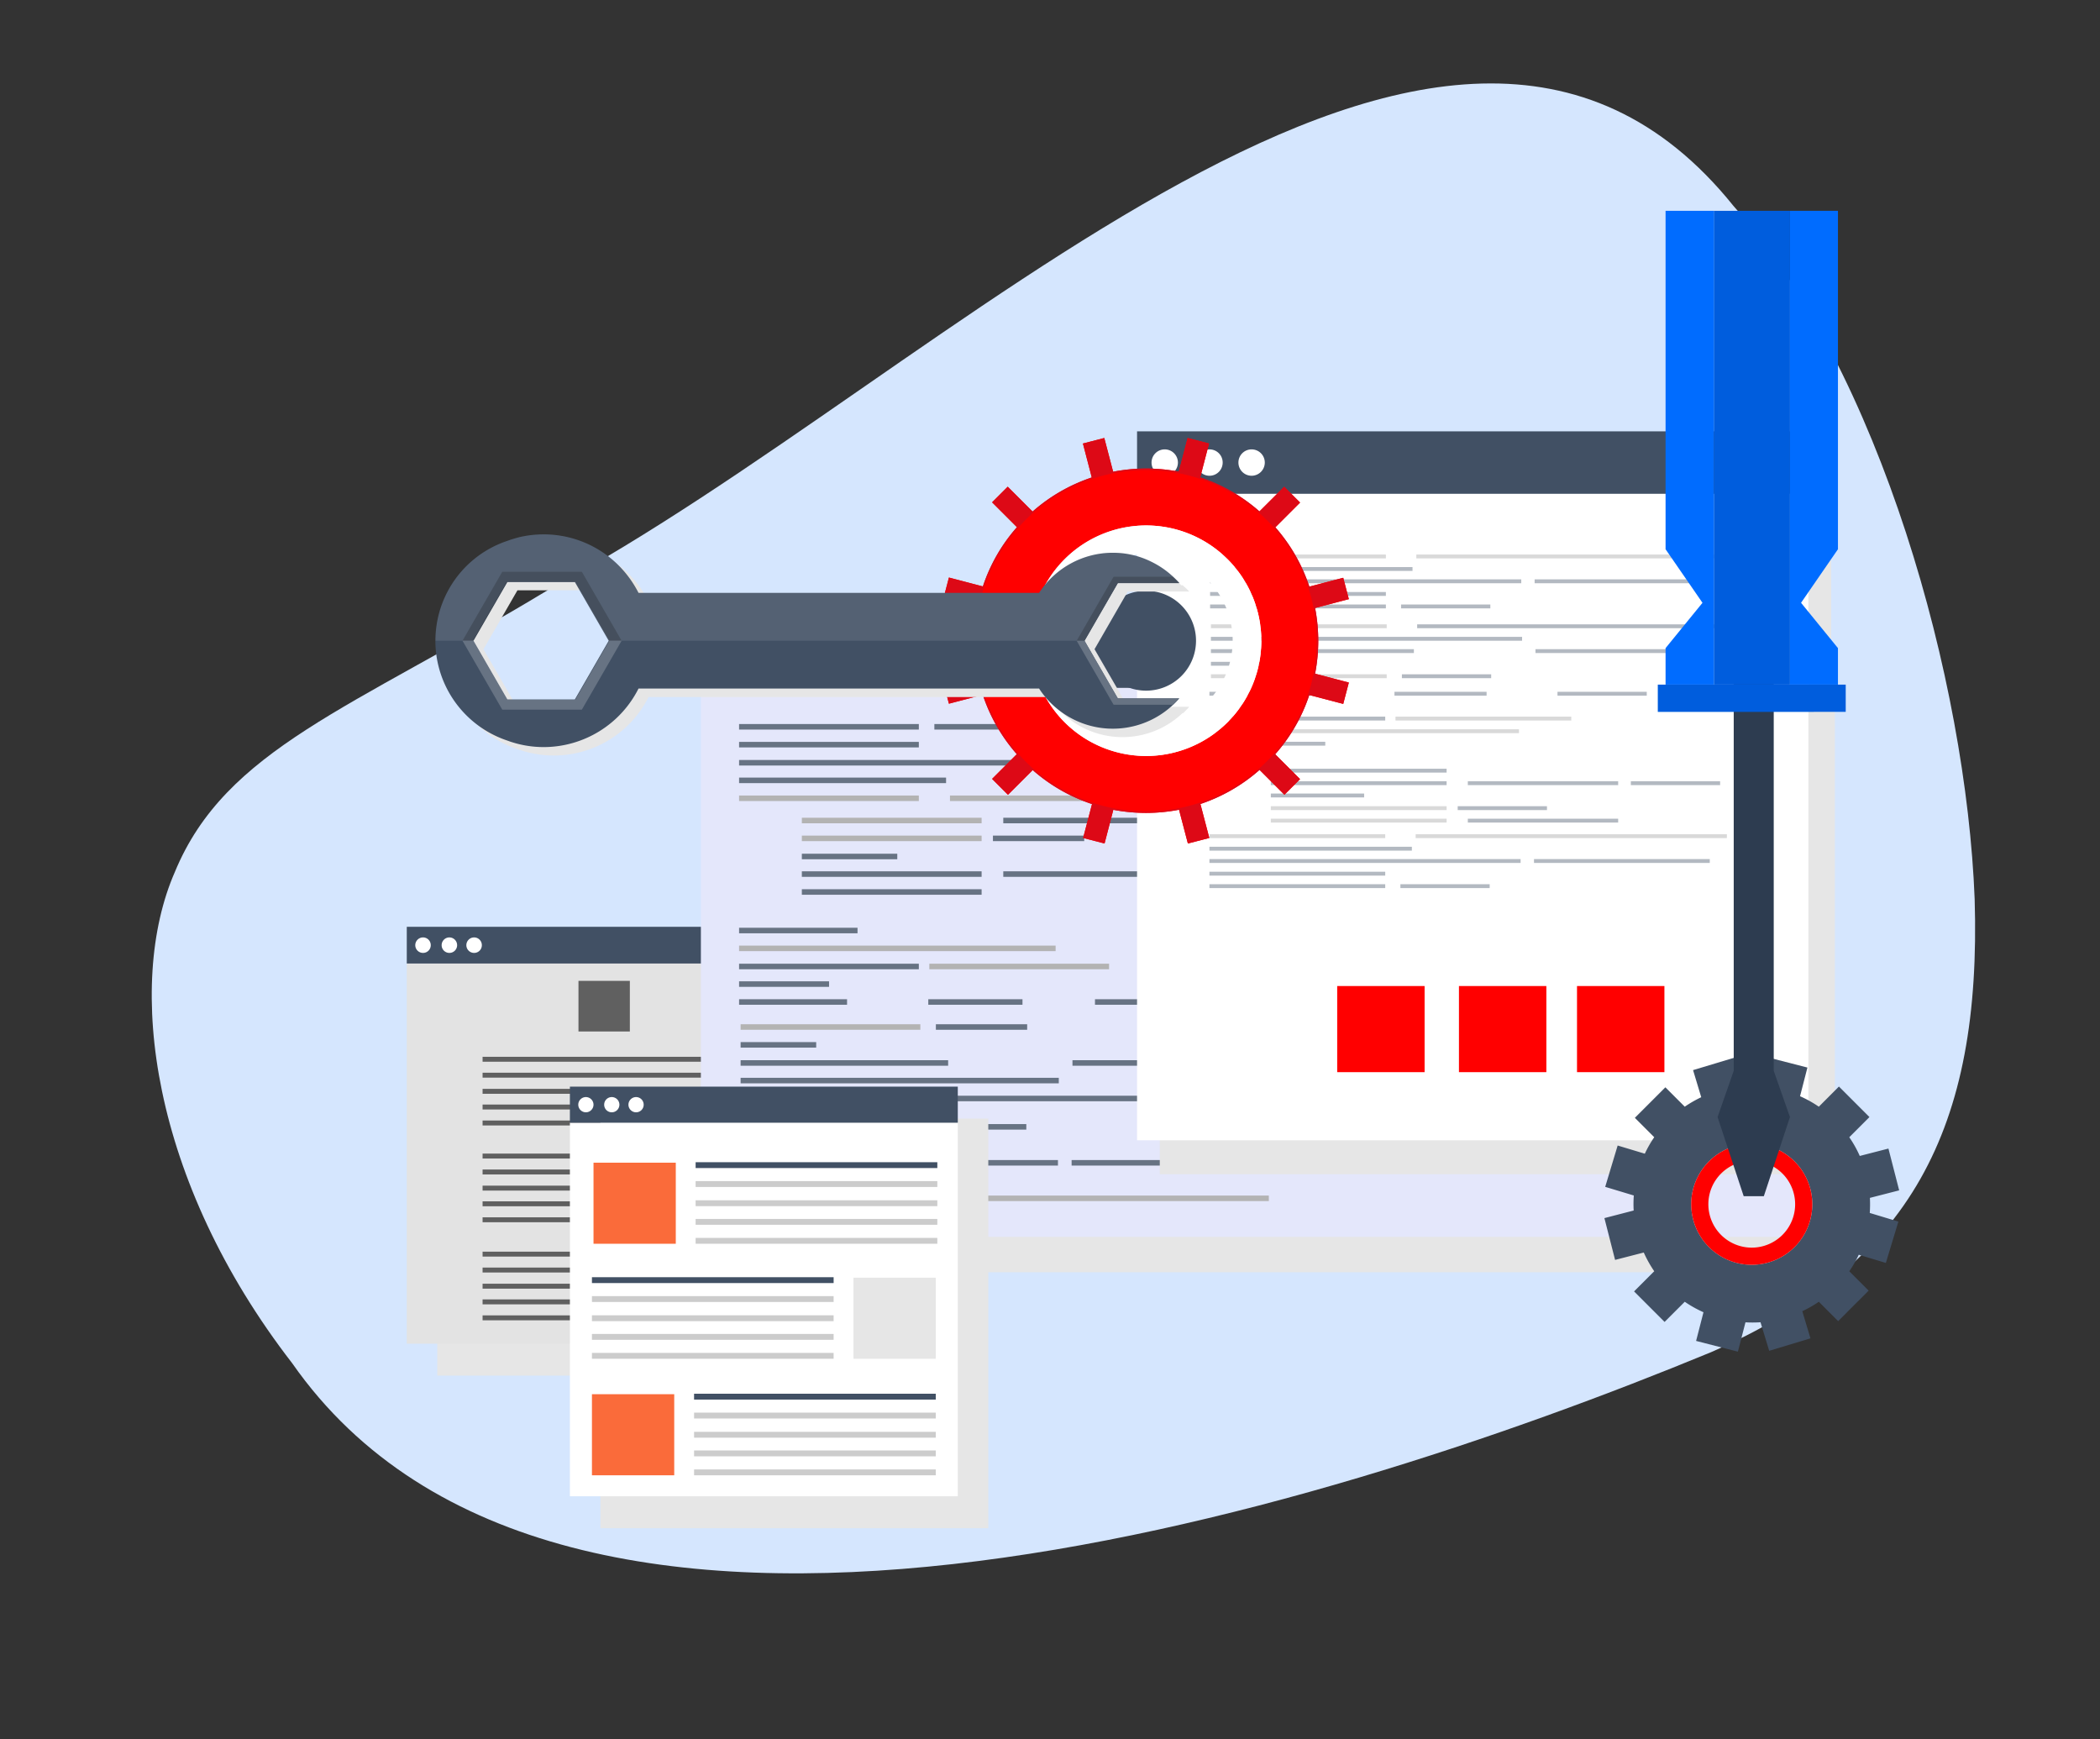<svg xmlns="http://www.w3.org/2000/svg" width="664.636" height="550.329" viewBox="0 0 664.636 550.329">
  <rect x="0" y="0" width="664.636" height="550.329" fill="#333333" stroke="none"/>
  <g id="Group_96979" data-name="Group 96979" transform="translate(-1056.924 -2317.836)">
    <path id="Path_454065" data-name="Path 454065" d="M2198.371,186.519c138.926-35.033,331.916-160.269,393.424-27.16,32.473,61.88,35.082,163.834,21.005,231.287-15.415,70.953-47.533,107.39-115.659,118.965-135.313,20.045-383.281,33.732-436.546-105.235-29.427-66.961-22.176-129.072,1.571-159.838C2087.238,210.584,2128.816,207.994,2198.371,186.519Z" transform="translate(-947.805 2855.39) rotate(-14)" fill="#d5e6fe"/>
    <g id="Group_96318" data-name="Group 96318" transform="translate(1028.898 2227.737)">
      <path id="Path_453169" data-name="Path 453169" d="M157.232,168.163V300.077H282.168V168.163Z" transform="translate(9.19 225.34)" fill="#e6e6e6" style="mix-blend-mode: multiply;isolation: isolate"/>
      <g id="Group_96301" data-name="Group 96301" transform="translate(156.769 383.393)">
        <rect id="Rectangle_75763" data-name="Rectangle 75763" width="124.936" height="120.326" transform="translate(0 11.595)" fill="#e3e3e3"/>
        <g id="Group_96300" data-name="Group 96300">
          <path id="Path_453170" data-name="Path 453170" d="M281.705,167.678H156.769v11.614H281.705Z" transform="translate(-156.769 -167.678)" fill="#415064"/>
          <path id="Path_453171" data-name="Path 453171" d="M160.135,172.742h0a2.448,2.448,0,0,1-2.462-2.441h0a2.466,2.466,0,0,1,2.462-2.462h0a2.448,2.448,0,0,1,2.441,2.462h0A2.431,2.431,0,0,1,160.135,172.742Z" transform="translate(-138.818 -164.482)" fill="#fff"/>
          <path id="Path_453172" data-name="Path 453172" d="M159.739,172.742h0A2.444,2.444,0,0,1,157.3,170.3h0a2.462,2.462,0,0,1,2.441-2.462h0A2.466,2.466,0,0,1,162.2,170.3h0A2.449,2.449,0,0,1,159.739,172.742Z" transform="translate(-146.266 -164.482)" fill="#fff"/>
          <path id="Path_453173" data-name="Path 453173" d="M159.36,172.742h0A2.449,2.449,0,0,1,156.9,170.3h0a2.466,2.466,0,0,1,2.462-2.462h0A2.448,2.448,0,0,1,161.8,170.3h0A2.431,2.431,0,0,1,159.36,172.742Z" transform="translate(-154.211 -164.482)" fill="#fff"/>
        </g>
        <rect id="Rectangle_75764" data-name="Rectangle 75764" width="76.956" height="1.559" transform="translate(23.989 41.138)" fill="#606060"/>
        <rect id="Rectangle_75765" data-name="Rectangle 75765" width="76.956" height="1.558" transform="translate(23.989 46.174)" fill="#606060"/>
        <rect id="Rectangle_75766" data-name="Rectangle 75766" width="76.956" height="1.563" transform="translate(23.989 51.281)" fill="#606060"/>
        <rect id="Rectangle_75767" data-name="Rectangle 75767" width="76.956" height="1.56" transform="translate(23.989 56.246)" fill="#606060"/>
        <rect id="Rectangle_75768" data-name="Rectangle 75768" width="76.956" height="1.565" transform="translate(23.989 61.299)" fill="#606060"/>
        <rect id="Rectangle_75769" data-name="Rectangle 75769" width="16.262" height="16.024" transform="translate(54.339 17.103)" fill="#606060"/>
        <rect id="Rectangle_75770" data-name="Rectangle 75770" width="76.956" height="1.56" transform="translate(23.989 102.802)" fill="#606060"/>
        <rect id="Rectangle_75771" data-name="Rectangle 75771" width="76.956" height="1.562" transform="translate(23.989 107.836)" fill="#606060"/>
        <rect id="Rectangle_75772" data-name="Rectangle 75772" width="76.956" height="1.56" transform="translate(23.989 112.949)" fill="#606060"/>
        <rect id="Rectangle_75773" data-name="Rectangle 75773" width="76.956" height="1.563" transform="translate(23.989 117.91)" fill="#606060"/>
        <rect id="Rectangle_75774" data-name="Rectangle 75774" width="76.956" height="1.56" transform="translate(23.989 122.965)" fill="#606060"/>
        <rect id="Rectangle_75775" data-name="Rectangle 75775" width="76.956" height="1.56" transform="translate(100.945 73.328) rotate(180)" fill="#606060"/>
        <rect id="Rectangle_75776" data-name="Rectangle 75776" width="76.956" height="1.56" transform="translate(100.945 78.364) rotate(180)" fill="#606060"/>
        <rect id="Rectangle_75777" data-name="Rectangle 75777" width="76.956" height="1.563" transform="translate(100.945 83.475) rotate(180)" fill="#606060"/>
        <rect id="Rectangle_75778" data-name="Rectangle 75778" width="76.956" height="1.558" transform="translate(100.945 88.436) rotate(180)" fill="#606060"/>
        <rect id="Rectangle_75779" data-name="Rectangle 75779" width="76.956" height="1.56" transform="translate(100.945 93.493) rotate(180)" fill="#606060"/>
      </g>
      <path id="Path_453174" data-name="Path 453174" d="M161.7,163.786V354.294H510.883V163.786Z" transform="translate(97.866 138.416)" fill="#e6e6e6" style="mix-blend-mode: multiply;isolation: isolate"/>
      <g id="Group_96305" data-name="Group 96305" transform="translate(249.851 291.004)">
        <rect id="Rectangle_75780" data-name="Rectangle 75780" width="349.18" height="173.764" transform="translate(0 16.744)" fill="#e4e7fb"/>
        <path id="Path_453175" data-name="Path 453175" d="M510.411,163.25H161.231v16.773h349.18Z" transform="translate(-161.231 -163.25)" fill="#415064"/>
        <path id="Path_453176" data-name="Path 453176" d="M166.083,170.554h0a3.539,3.539,0,0,1-3.547-3.526h0a3.544,3.544,0,0,1,3.547-3.546h0a3.539,3.539,0,0,1,3.526,3.546h0A3.535,3.535,0,0,1,166.083,170.554Z" transform="translate(-135.291 -158.632)" fill="#fff"/>
        <path id="Path_453177" data-name="Path 453177" d="M165.541,170.554h0a3.553,3.553,0,0,1-3.546-3.526h0a3.557,3.557,0,0,1,3.546-3.546h0a3.544,3.544,0,0,1,3.547,3.546h0A3.539,3.539,0,0,1,165.541,170.554Z" transform="translate(-146.076 -158.632)" fill="#fff"/>
        <path id="Path_453178" data-name="Path 453178" d="M164.944,170.554h0a3.535,3.535,0,0,1-3.526-3.526h0a3.539,3.539,0,0,1,3.526-3.546h0a3.544,3.544,0,0,1,3.547,3.546h0A3.539,3.539,0,0,1,164.944,170.554Z" transform="translate(-157.517 -158.632)" fill="#fff"/>
        <rect id="Rectangle_75781" data-name="Rectangle 75781" width="23.486" height="23.144" transform="translate(188.586 28.03)" fill="#415064"/>
        <rect id="Rectangle_75782" data-name="Rectangle 75782" width="23.486" height="23.144" transform="translate(221.31 28.03)" fill="#ccc"/>
        <rect id="Rectangle_75783" data-name="Rectangle 75783" width="23.484" height="23.144" transform="translate(253.039 28.03)" fill="#ccc"/>
        <rect id="Rectangle_75784" data-name="Rectangle 75784" width="23.491" height="23.144" transform="translate(285.757 28.03)" fill="#ccc"/>
        <rect id="Rectangle_75785" data-name="Rectangle 75785" width="23.484" height="23.144" transform="translate(316.85 28.03)" fill="#ccc"/>
        <g id="Group_96304" data-name="Group 96304" transform="translate(12.089 28.22)" style="mix-blend-mode: multiply;isolation: isolate">
          <g id="Group_96302" data-name="Group 96302">
            <rect id="Rectangle_75786" data-name="Rectangle 75786" width="56.889" height="1.754" fill="#677383"/>
            <rect id="Rectangle_75787" data-name="Rectangle 75787" width="28.89" height="1.754" transform="translate(61.806)" fill="#677383"/>
            <rect id="Rectangle_75788" data-name="Rectangle 75788" width="28.894" height="1.748" transform="translate(80.344 35.309)" fill="#677383"/>
            <rect id="Rectangle_75789" data-name="Rectangle 75789" width="28.888" height="1.75" transform="translate(136.381 46.608)" fill="#677383"/>
            <rect id="Rectangle_75790" data-name="Rectangle 75790" width="48.657" height="1.757" transform="translate(83.619 29.656)" fill="#677383"/>
            <rect id="Rectangle_75791" data-name="Rectangle 75791" width="48.657" height="1.75" transform="translate(83.619 46.608)" fill="#677383"/>
            <rect id="Rectangle_75792" data-name="Rectangle 75792" width="28.892" height="1.752" transform="translate(112.64 87.087)" fill="#677383"/>
            <rect id="Rectangle_75793" data-name="Rectangle 75793" width="29.814" height="1.752" transform="translate(59.882 87.087)" fill="#677383"/>
            <rect id="Rectangle_75794" data-name="Rectangle 75794" width="56.889" height="1.75" transform="translate(0 5.649)" fill="#677383"/>
            <rect id="Rectangle_75795" data-name="Rectangle 75795" width="56.887" height="1.752" transform="translate(105.036 11.38)" fill="#677383"/>
            <rect id="Rectangle_75796" data-name="Rectangle 75796" width="100.707" height="1.752" transform="translate(0 11.38)" fill="#677383"/>
            <rect id="Rectangle_75797" data-name="Rectangle 75797" width="100.709" height="1.75" transform="translate(66.746 22.621)" fill="#b3b3b3"/>
            <rect id="Rectangle_75798" data-name="Rectangle 75798" width="65.511" height="1.754" transform="translate(0 16.948)" fill="#677383"/>
            <rect id="Rectangle_75799" data-name="Rectangle 75799" width="56.889" height="1.75" transform="translate(0 22.621)" fill="#b3b3b3"/>
            <rect id="Rectangle_75800" data-name="Rectangle 75800" width="56.887" height="1.748" transform="translate(0.484 95.006)" fill="#b3b3b3"/>
            <rect id="Rectangle_75801" data-name="Rectangle 75801" width="28.892" height="1.748" transform="translate(62.284 95.006)" fill="#677383"/>
            <rect id="Rectangle_75802" data-name="Rectangle 75802" width="23.922" height="1.75" transform="translate(0.484 100.653)" fill="#677383"/>
            <rect id="Rectangle_75803" data-name="Rectangle 75803" width="56.889" height="1.75" transform="translate(105.516 106.384)" fill="#677383"/>
            <rect id="Rectangle_75804" data-name="Rectangle 75804" width="65.682" height="1.75" transform="translate(0.484 106.384)" fill="#677383"/>
            <rect id="Rectangle_75805" data-name="Rectangle 75805" width="100.705" height="1.75" transform="translate(67.23 117.626)" fill="#677383"/>
            <rect id="Rectangle_75806" data-name="Rectangle 75806" width="100.701" height="1.752" transform="translate(0.484 111.954)" fill="#677383"/>
            <rect id="Rectangle_75807" data-name="Rectangle 75807" width="56.887" height="1.75" transform="translate(0.484 117.626)" fill="#b3b3b3"/>
            <rect id="Rectangle_75808" data-name="Rectangle 75808" width="37.485" height="1.752" transform="translate(0 64.47)" fill="#677383"/>
            <rect id="Rectangle_75809" data-name="Rectangle 75809" width="100.179" height="1.75" transform="translate(0 70.119)" fill="#b3b3b3"/>
            <rect id="Rectangle_75810" data-name="Rectangle 75810" width="56.889" height="1.752" transform="translate(0 75.85)" fill="#677383"/>
            <rect id="Rectangle_75811" data-name="Rectangle 75811" width="56.889" height="1.752" transform="translate(60.21 75.85)" fill="#b3b3b3"/>
            <rect id="Rectangle_75812" data-name="Rectangle 75812" width="28.477" height="1.754" transform="translate(0 81.418)" fill="#677383"/>
            <rect id="Rectangle_75813" data-name="Rectangle 75813" width="34.174" height="1.752" transform="translate(0 87.087)" fill="#677383"/>
            <rect id="Rectangle_75814" data-name="Rectangle 75814" width="56.895" height="1.757" transform="translate(76.76 31.412) rotate(180)" fill="#b3b3b3"/>
            <rect id="Rectangle_75815" data-name="Rectangle 75815" width="56.895" height="1.748" transform="translate(76.76 37.057) rotate(180)" fill="#b3b3b3"/>
            <rect id="Rectangle_75816" data-name="Rectangle 75816" width="30.204" height="1.748" transform="translate(50.069 42.79) rotate(180)" fill="#677383"/>
            <rect id="Rectangle_75817" data-name="Rectangle 75817" width="56.895" height="1.75" transform="translate(76.76 48.358) rotate(180)" fill="#677383"/>
            <rect id="Rectangle_75818" data-name="Rectangle 75818" width="56.895" height="1.75" transform="translate(76.76 54.026) rotate(180)" fill="#677383"/>
          </g>
          <g id="Group_96303" data-name="Group 96303" transform="translate(0.211 126.599)">
            <rect id="Rectangle_75819" data-name="Rectangle 75819" width="56.891" height="1.75" fill="#677383"/>
            <rect id="Rectangle_75820" data-name="Rectangle 75820" width="28.892" height="1.75" transform="translate(61.804)" fill="#677383"/>
            <rect id="Rectangle_75821" data-name="Rectangle 75821" width="56.891" height="1.75" transform="translate(0 5.647)" fill="#677383"/>
            <rect id="Rectangle_75822" data-name="Rectangle 75822" width="56.893" height="1.75" transform="translate(105.034 11.382)" fill="#677383"/>
            <rect id="Rectangle_75823" data-name="Rectangle 75823" width="100.709" height="1.75" transform="translate(0 11.382)" fill="#677383"/>
            <rect id="Rectangle_75824" data-name="Rectangle 75824" width="100.705" height="1.748" transform="translate(66.746 22.619)" fill="#b3b3b3"/>
            <rect id="Rectangle_75825" data-name="Rectangle 75825" width="65.513" height="1.75" transform="translate(0 16.948)" fill="#677383"/>
            <rect id="Rectangle_75826" data-name="Rectangle 75826" width="56.891" height="1.748" transform="translate(0 22.619)" fill="#b3b3b3"/>
          </g>
        </g>
      </g>
      <path id="Path_453179" data-name="Path 453179" d="M168.193,160.677V385.031H380.679V160.677Z" transform="translate(226.896 76.655)" fill="#e6e6e6" style="mix-blend-mode: multiply;isolation: isolate"/>
      <g id="Group_96309" data-name="Group 96309" transform="translate(387.897 226.601)">
        <rect id="Rectangle_75827" data-name="Rectangle 75827" width="212.484" height="204.638" transform="translate(0 19.717)" fill="#fff"/>
        <rect id="Rectangle_75828" data-name="Rectangle 75828" width="27.661" height="27.254" transform="translate(63.343 175.535)" fill="red"/>
        <rect id="Rectangle_75829" data-name="Rectangle 75829" width="27.663" height="27.254" transform="translate(101.877 175.535)" fill="red"/>
        <rect id="Rectangle_75830" data-name="Rectangle 75830" width="27.661" height="27.254" transform="translate(139.243 175.535)" fill="red"/>
        <path id="Path_453180" data-name="Path 453180" d="M380.332,160.163H167.848v19.754H380.332Z" transform="translate(-167.848 -160.163)" fill="#415064"/>
        <path id="Path_453181" data-name="Path 453181" d="M173.558,168.781h0a4.171,4.171,0,0,1-4.172-4.172h0a4.158,4.158,0,0,1,4.172-4.172h0a4.171,4.171,0,0,1,4.172,4.172h0A4.185,4.185,0,0,1,173.558,168.781Z" transform="translate(-137.302 -154.728)" fill="#fff"/>
        <path id="Path_453182" data-name="Path 453182" d="M172.92,168.781h0a4.185,4.185,0,0,1-4.173-4.172h0a4.171,4.171,0,0,1,4.173-4.172h0a4.158,4.158,0,0,1,4.172,4.172h0A4.171,4.171,0,0,1,172.92,168.781Z" transform="translate(-149.994 -154.728)" fill="#fff"/>
        <path id="Path_453183" data-name="Path 453183" d="M172.241,168.781h0a4.171,4.171,0,0,1-4.173-4.172h0a4.158,4.158,0,0,1,4.173-4.172h0a4.171,4.171,0,0,1,4.172,4.172h0A4.184,4.184,0,0,1,172.241,168.781Z" transform="translate(-163.481 -154.728)" fill="#fff"/>
        <g id="Group_96308" data-name="Group 96308" transform="translate(22.904 38.985)" opacity="0.5" style="mix-blend-mode: multiply;isolation: isolate">
          <g id="Group_96306" data-name="Group 96306" transform="translate(0 22.089)">
            <rect id="Rectangle_75831" data-name="Rectangle 75831" width="55.639" height="1.225" transform="translate(0 82.238)" fill="#677383"/>
            <rect id="Rectangle_75832" data-name="Rectangle 75832" width="28.256" height="1.225" transform="translate(60.443 82.238)" fill="#677383"/>
            <rect id="Rectangle_75833" data-name="Rectangle 75833" width="28.253" height="1.227" transform="translate(78.577 57.554)" fill="#677383"/>
            <rect id="Rectangle_75834" data-name="Rectangle 75834" width="28.253" height="1.227" transform="translate(133.377 49.654)" fill="#677383"/>
            <rect id="Rectangle_75835" data-name="Rectangle 75835" width="47.584" height="1.22" transform="translate(81.781 61.508)" fill="#677383"/>
            <rect id="Rectangle_75836" data-name="Rectangle 75836" width="47.584" height="1.227" transform="translate(81.781 49.654)" fill="#677383"/>
            <rect id="Rectangle_75837" data-name="Rectangle 75837" width="28.256" height="1.225" transform="translate(110.16 21.348)" fill="#677383"/>
            <rect id="Rectangle_75838" data-name="Rectangle 75838" width="29.159" height="1.225" transform="translate(58.564 21.348)" fill="#677383"/>
            <rect id="Rectangle_75839" data-name="Rectangle 75839" width="55.639" height="1.227" transform="translate(0 78.291)" fill="#677383"/>
            <rect id="Rectangle_75840" data-name="Rectangle 75840" width="55.633" height="1.225" transform="translate(102.724 74.283)" fill="#677383"/>
            <rect id="Rectangle_75841" data-name="Rectangle 75841" width="98.49" height="1.225" transform="translate(0 74.283)" fill="#677383"/>
            <rect id="Rectangle_75842" data-name="Rectangle 75842" width="98.494" height="1.225" transform="translate(65.275 66.427)" fill="#b3b3b3"/>
            <rect id="Rectangle_75843" data-name="Rectangle 75843" width="64.071" height="1.227" transform="translate(0 70.386)" fill="#677383"/>
            <rect id="Rectangle_75844" data-name="Rectangle 75844" width="55.639" height="1.225" transform="translate(0 66.427)" fill="#b3b3b3"/>
            <rect id="Rectangle_75845" data-name="Rectangle 75845" width="55.637" height="1.223" transform="translate(0.471 15.811)" fill="#b3b3b3"/>
            <rect id="Rectangle_75846" data-name="Rectangle 75846" width="28.256" height="1.223" transform="translate(60.915 15.811)" fill="#677383"/>
            <rect id="Rectangle_75847" data-name="Rectangle 75847" width="23.403" height="1.225" transform="translate(0.471 11.864)" fill="#677383"/>
            <rect id="Rectangle_75848" data-name="Rectangle 75848" width="55.637" height="1.225" transform="translate(103.192 7.857)" fill="#677383"/>
            <rect id="Rectangle_75849" data-name="Rectangle 75849" width="64.238" height="1.225" transform="translate(0.471 7.857)" fill="#677383"/>
            <rect id="Rectangle_75850" data-name="Rectangle 75850" width="98.492" height="1.22" transform="translate(65.746)" fill="#677383"/>
            <rect id="Rectangle_75851" data-name="Rectangle 75851" width="98.485" height="1.225" transform="translate(0.471 3.962)" fill="#677383"/>
            <rect id="Rectangle_75852" data-name="Rectangle 75852" width="55.637" height="1.22" transform="translate(0.471)" fill="#b3b3b3"/>
            <rect id="Rectangle_75853" data-name="Rectangle 75853" width="36.663" height="1.223" transform="translate(0 37.164)" fill="#677383"/>
            <rect id="Rectangle_75854" data-name="Rectangle 75854" width="97.974" height="1.227" transform="translate(0 33.212)" fill="#b3b3b3"/>
            <rect id="Rectangle_75855" data-name="Rectangle 75855" width="55.639" height="1.227" transform="translate(0 29.207)" fill="#677383"/>
            <rect id="Rectangle_75856" data-name="Rectangle 75856" width="55.633" height="1.227" transform="translate(58.889 29.207)" fill="#b3b3b3"/>
            <rect id="Rectangle_75857" data-name="Rectangle 75857" width="27.857" height="1.22" transform="translate(0 25.314)" fill="#677383"/>
            <rect id="Rectangle_75858" data-name="Rectangle 75858" width="33.425" height="1.225" transform="translate(0 21.348)" fill="#677383"/>
            <rect id="Rectangle_75859" data-name="Rectangle 75859" width="55.637" height="1.22" transform="translate(75.07 62.728) rotate(180)" fill="#b3b3b3"/>
            <rect id="Rectangle_75860" data-name="Rectangle 75860" width="55.637" height="1.227" transform="translate(75.07 58.781) rotate(180)" fill="#b3b3b3"/>
            <rect id="Rectangle_75861" data-name="Rectangle 75861" width="29.532" height="1.223" transform="translate(48.965 54.771) rotate(180)" fill="#677383"/>
            <rect id="Rectangle_75862" data-name="Rectangle 75862" width="55.637" height="1.227" transform="translate(75.07 50.88) rotate(180)" fill="#677383"/>
            <rect id="Rectangle_75863" data-name="Rectangle 75863" width="55.637" height="1.225" transform="translate(75.07 46.917) rotate(180)" fill="#677383"/>
          </g>
          <g id="Group_96307" data-name="Group 96307" transform="translate(0.211)">
            <rect id="Rectangle_75864" data-name="Rectangle 75864" width="55.633" height="1.229" transform="translate(0 15.811)" fill="#677383"/>
            <rect id="Rectangle_75865" data-name="Rectangle 75865" width="28.253" height="1.229" transform="translate(60.441 15.811)" fill="#677383"/>
            <rect id="Rectangle_75866" data-name="Rectangle 75866" width="55.633" height="1.225" transform="translate(0 11.862)" fill="#677383"/>
            <rect id="Rectangle_75867" data-name="Rectangle 75867" width="55.639" height="1.227" transform="translate(102.716 7.854)" fill="#677383"/>
            <rect id="Rectangle_75868" data-name="Rectangle 75868" width="98.483" height="1.227" transform="translate(0 7.854)" fill="#677383"/>
            <rect id="Rectangle_75869" data-name="Rectangle 75869" width="98.485" height="1.225" transform="translate(65.277)" fill="#b3b3b3"/>
            <rect id="Rectangle_75870" data-name="Rectangle 75870" width="64.065" height="1.22" transform="translate(0 3.964)" fill="#677383"/>
            <rect id="Rectangle_75871" data-name="Rectangle 75871" width="55.633" height="1.225" fill="#b3b3b3"/>
          </g>
        </g>
      </g>
      <path id="Path_453184" data-name="Path 453184" d="M159.707,170.587V300.211H282.469V170.587Z" transform="translate(58.345 273.498)" fill="#e6e6e6" style="mix-blend-mode: multiply;isolation: isolate"/>
      <g id="Group_96310" data-name="Group 96310" transform="translate(208.396 433.977)">
        <rect id="Rectangle_75872" data-name="Rectangle 75872" width="122.765" height="118.233" transform="translate(0 11.393)" fill="#fff"/>
        <path id="Path_453185" data-name="Path 453185" d="M282.008,170.1H159.244v11.412H282.008Z" transform="translate(-159.244 -170.103)" fill="#415064"/>
        <path id="Path_453186" data-name="Path 453186" d="M162.552,175.08h0a2.422,2.422,0,0,1-2.42-2.42h0a2.418,2.418,0,0,1,2.42-2.4h0a2.4,2.4,0,0,1,2.4,2.4h0A2.4,2.4,0,0,1,162.552,175.08Z" transform="translate(-141.604 -166.961)" fill="#fff"/>
        <path id="Path_453187" data-name="Path 453187" d="M162.163,175.08h0a2.4,2.4,0,0,1-2.4-2.42h0a2.4,2.4,0,0,1,2.4-2.4h0a2.418,2.418,0,0,1,2.42,2.4h0A2.422,2.422,0,0,1,162.163,175.08Z" transform="translate(-148.914 -166.961)" fill="#fff"/>
        <path id="Path_453188" data-name="Path 453188" d="M161.77,175.08h0a2.418,2.418,0,0,1-2.4-2.42h0a2.413,2.413,0,0,1,2.4-2.4h0a2.418,2.418,0,0,1,2.42,2.4h0A2.422,2.422,0,0,1,161.77,175.08Z" transform="translate(-156.719 -166.961)" fill="#fff"/>
        <rect id="Rectangle_75873" data-name="Rectangle 75873" width="26.038" height="25.658" transform="translate(7.473 24.06)" fill="#fa6b3a"/>
        <rect id="Rectangle_75874" data-name="Rectangle 75874" width="76.497" height="1.848" transform="translate(39.792 23.912)" fill="#415064"/>
        <rect id="Rectangle_75875" data-name="Rectangle 75875" width="76.497" height="1.855" transform="translate(39.792 29.891)" fill="#ccc"/>
        <rect id="Rectangle_75876" data-name="Rectangle 75876" width="76.497" height="1.853" transform="translate(39.792 35.964)" fill="#ccc"/>
        <rect id="Rectangle_75877" data-name="Rectangle 75877" width="76.497" height="1.855" transform="translate(39.792 41.862)" fill="#ccc"/>
        <rect id="Rectangle_75878" data-name="Rectangle 75878" width="76.497" height="1.852" transform="translate(39.792 47.866)" fill="#ccc"/>
        <rect id="Rectangle_75879" data-name="Rectangle 75879" width="26.042" height="25.66" transform="translate(6.976 97.328)" fill="#fa6b3a"/>
        <rect id="Rectangle_75880" data-name="Rectangle 75880" width="76.493" height="1.853" transform="translate(39.298 97.178)" fill="#415064"/>
        <rect id="Rectangle_75881" data-name="Rectangle 75881" width="76.493" height="1.857" transform="translate(39.298 103.159)" fill="#ccc"/>
        <rect id="Rectangle_75882" data-name="Rectangle 75882" width="76.493" height="1.855" transform="translate(39.298 109.231)" fill="#ccc"/>
        <rect id="Rectangle_75883" data-name="Rectangle 75883" width="76.493" height="1.857" transform="translate(39.298 115.129)" fill="#ccc"/>
        <rect id="Rectangle_75884" data-name="Rectangle 75884" width="76.493" height="1.853" transform="translate(39.298 121.135)" fill="#ccc"/>
        <rect id="Rectangle_75885" data-name="Rectangle 75885" width="26.044" height="25.658" transform="translate(115.791 86.114) rotate(180)" fill="#e6e6e6"/>
        <rect id="Rectangle_75886" data-name="Rectangle 75886" width="76.493" height="1.855" transform="translate(83.469 62.157) rotate(180)" fill="#415064"/>
        <rect id="Rectangle_75887" data-name="Rectangle 75887" width="76.493" height="1.855" transform="translate(83.469 68.142) rotate(180)" fill="#ccc"/>
        <rect id="Rectangle_75888" data-name="Rectangle 75888" width="76.493" height="1.852" transform="translate(83.469 74.21) rotate(180)" fill="#ccc"/>
        <rect id="Rectangle_75889" data-name="Rectangle 75889" width="76.493" height="1.855" transform="translate(83.469 80.112) rotate(180)" fill="#ccc"/>
        <rect id="Rectangle_75890" data-name="Rectangle 75890" width="76.493" height="1.855" transform="translate(83.469 86.114) rotate(180)" fill="#ccc"/>
      </g>
      <g id="Group_96311" data-name="Group 96311" transform="translate(535.807 424.531)">
        <path id="Path_453189" data-name="Path 453189" d="M258.97,214.295l9.263-2.378-3.4-13.226-9.075,2.336a36.021,36.021,0,0,0-3.317-5.925l6.384-6.384-9.659-9.659-6.363,6.384a36.219,36.219,0,0,0-5.945-3.317l2.336-9.075-13.227-3.4-2.378,9.284a40.663,40.663,0,0,0-4.777.021l-2.733-9.033L203,173.864l2.587,8.574a38.355,38.355,0,0,0-5.216,3l-6.133-6.133-9.659,9.659,6.134,6.133a36.152,36.152,0,0,0-2.983,5.216l-8.595-2.587-3.943,13.08,9.054,2.733a36.17,36.17,0,0,0-.042,4.756l-9.263,2.4,3.38,13.227,9.075-2.337a37.632,37.632,0,0,0,3.317,5.925l-6.384,6.384,9.659,9.659,6.384-6.384a36.906,36.906,0,0,0,5.925,3.317l-2.337,9.075,13.227,3.4,2.4-9.284a40.1,40.1,0,0,0,4.757-.021l2.754,9.033,13.059-3.943-2.587-8.595a35.511,35.511,0,0,0,5.236-2.983l6.113,6.134,9.659-9.659-6.134-6.134a36.269,36.269,0,0,0,3-5.216l8.574,2.587,3.964-13.081-9.054-2.733A40.627,40.627,0,0,0,258.97,214.295Zm-23.845,15.563a19.162,19.162,0,1,1,0-27.1A19.151,19.151,0,0,1,235.125,229.858Z" transform="translate(-174.938 -169.65)" fill="#415064"/>
        <path id="Path_453190" data-name="Path 453190" d="M181.872,176.585a19.162,19.162,0,1,0,27.1,0A19.151,19.151,0,0,0,181.872,176.585Zm23.261,23.261a13.734,13.734,0,1,1,0-19.423A13.738,13.738,0,0,1,205.133,199.846Z" transform="translate(-148.785 -143.477)" fill="red"/>
      </g>
      <path id="Path_453191" data-name="Path 453191" d="M171.858,167.212a15.806,15.806,0,1,0,22.364,0A15.789,15.789,0,0,0,171.858,167.212Z" transform="translate(207.713 114.476)" fill="#415064"/>
      <g id="Group_96312" data-name="Group 96312" transform="translate(326.582 228.699)">
        <path id="Path_453192" data-name="Path 453192" d="M282.571,214.066l10.681-2.8-1.773-6.759-10.723,2.8a54.139,54.139,0,0,0-10.765-18.776l7.823-7.823-.063-.083-4.882-4.861-.063-.083-7.844,7.823a54.051,54.051,0,0,0-18.755-10.765l2.8-10.723-6.78-1.752-2.775,10.661a54.925,54.925,0,0,0-20.8.021l-2.8-10.681-6.759,1.752,2.8,10.744a54.351,54.351,0,0,0-18.734,10.786l-7.865-7.865-4.944,4.944,7.865,7.865a53.775,53.775,0,0,0-10.786,18.755l-10.744-2.816-1.773,6.759,10.7,2.8a54.5,54.5,0,0,0-.021,20.8l-10.682,2.8,1.773,6.76,10.723-2.8a54.14,54.14,0,0,0,10.765,18.776l-7.823,7.823.083.083,4.861,4.861.083.083,7.823-7.823a54.136,54.136,0,0,0,18.776,10.765l-2.816,10.723,6.78,1.752,2.775-10.66a54.92,54.92,0,0,0,20.8-.021l2.8,10.682,6.78-1.752-2.816-10.744A54.349,54.349,0,0,0,265,265.3l7.865,7.865,4.944-4.944-7.865-7.865A53.777,53.777,0,0,0,280.735,241.6l10.744,2.816,1.773-6.759-10.681-2.8A54.5,54.5,0,0,0,282.571,214.066Zm-27.7,36.154a36.473,36.473,0,1,1,0-51.592A36.453,36.453,0,0,1,254.866,250.22Z" transform="translate(-164.909 -160.263)" fill="red"/>
        <path id="Path_453193" data-name="Path 453193" d="M176.923,172.262a36.473,36.473,0,1,0,51.571,0A36.477,36.477,0,0,0,176.923,172.262Zm45.167,45.166a27.394,27.394,0,1,1,0-38.741A27.386,27.386,0,0,1,222.09,217.428Z" transform="translate(-138.538 -133.896)" fill="#fff"/>
      </g>
      <path id="Path_453194" data-name="Path 453194" d="M282.571,214.066l10.681-2.8-1.773-6.759-10.723,2.8a54.139,54.139,0,0,0-10.765-18.776l7.823-7.823-.063-.083-4.882-4.861-.063-.083-7.844,7.823a54.051,54.051,0,0,0-18.755-10.765l2.8-10.723-6.78-1.752-2.775,10.661a54.925,54.925,0,0,0-20.8.021l-2.8-10.681-6.759,1.752,2.8,10.744a54.351,54.351,0,0,0-18.734,10.786l-7.865-7.865-4.944,4.944,7.865,7.865a53.775,53.775,0,0,0-10.786,18.755l-10.744-2.816-1.773,6.759,10.7,2.8a54.5,54.5,0,0,0-.021,20.8l-10.682,2.8,1.773,6.76,10.723-2.8a54.14,54.14,0,0,0,10.765,18.776l-7.823,7.823.083.083,4.861,4.861.083.083,7.823-7.823a54.136,54.136,0,0,0,18.776,10.765l-2.816,10.723,6.78,1.752,2.775-10.66a54.92,54.92,0,0,0,20.8-.021l2.8,10.682,6.78-1.752-2.816-10.744A54.349,54.349,0,0,0,265,265.3l7.865,7.865,4.944-4.944-7.865-7.865A53.777,53.777,0,0,0,280.735,241.6l10.744,2.816,1.773-6.759-10.681-2.8A54.5,54.5,0,0,0,282.571,214.066Zm-15.292,48.546a54.006,54.006,0,1,1,0-76.376A54,54,0,0,1,267.279,262.612Z" transform="translate(161.673 68.436)" fill="#dd0916"/>
      <g id="Group_96314" data-name="Group 96314" transform="translate(552.709 156.817)">
        <path id="Path_453195" data-name="Path 453195" d="M199.562,317.721,191.3,342.756h-6.384l-8.261-25.035,5.111-14.624h0V169.476a6.332,6.332,0,0,1,12.664,0V303.1h0Z" transform="translate(-157.737 -30.94)" fill="#2d3c50"/>
        <g id="Group_96313" data-name="Group 96313">
          <rect id="Rectangle_75891" data-name="Rectangle 75891" width="24.106" height="149.933" transform="translate(17.729)" fill="#005ddd"/>
          <path id="Path_453196" data-name="Path 453196" d="M175.866,306.75V295.2l11.683-14.34-11.683-16.95V156.817h15.269V306.75Z" transform="translate(-173.407 -156.817)" fill="#006cff"/>
          <path id="Path_453197" data-name="Path 453197" d="M192.937,156.817V263.91l-11.68,16.95,11.68,14.34V306.75H177.754V156.817h15.183Z" transform="translate(-135.919 -156.817)" fill="#006cff"/>
          <path id="Path_453198" data-name="Path 453198" d="M217.583,172.631H175.748V164h59.475v8.626Z" transform="translate(-175.748 -14.071)" fill="#005ddd"/>
        </g>
      </g>
      <path id="Path_453199" data-name="Path 453199" d="M362.733,195.524h0l10.514-18.254h19.464a26.977,26.977,0,0,0-2.107-1.982h-.459a22.682,22.682,0,0,0-10.452-6.426,26.683,26.683,0,0,0-4.882-1.022,30.316,30.316,0,0,0-3.108-.167h0a27.815,27.815,0,0,0-23.344,12.7H221.581a34.323,34.323,0,0,0-5.194-7.531,33.567,33.567,0,0,0-24.847-10.994,34.4,34.4,0,0,0-7.385.813c-.96.229-1.919.522-2.858.814l-.146.042-1.043.375a34.075,34.075,0,0,0-6.864,3.171,33.313,33.313,0,0,0-10.431,10.076,32.7,32.7,0,0,0-4.464,10.577c-.167.667-.355,1.314-.48,1.982a33.265,33.265,0,0,0,22.218,37.447c.354.125.709.25,1.064.354l.125.042a33.544,33.544,0,0,0,40.305-16.877H348.359a27.587,27.587,0,0,0,42.224,5.09h.209c.667-.646,1.314-1.293,1.919-2H373.268Zm-182.647-18.63h21.321l10.744,18.63h0l-10.744,18.609H180.086l-10.744-18.609Z" transform="translate(11.706 100.017)" fill="#e6e6e6" style="mix-blend-mode: multiply;isolation: isolate"/>
      <g id="Group_96317" data-name="Group 96317" transform="translate(165.845 259.2)">
        <path id="Path_453200" data-name="Path 453200" d="M221.475,210.521H348.253a27.8,27.8,0,0,0,44.353,3.108H373.163L362.627,195.4h0l10.535-18.254h19.443a27.74,27.74,0,0,0-8.47-6.572,27.4,27.4,0,0,0-9.43-2.858,30.467,30.467,0,0,0-3.108-.167,27.816,27.816,0,0,0-23.345,12.705H221.475a34.3,34.3,0,0,0-5.195-7.531,33.489,33.489,0,0,0-24.846-10.994,34.175,34.175,0,0,0-7.364.813c-.98.229-1.94.521-2.879.813l-.146.042-1.043.375A33.309,33.309,0,0,0,180,227c.334.125.688.25,1.043.375l.146.042a33.218,33.218,0,0,0,10.243,1.627A33.651,33.651,0,0,0,221.475,210.521Zm-41.682,3.484L169.049,195.4l10.744-18.63H201.3l10.744,18.63L201.3,214.005Z" transform="translate(-157.204 -161.725)" fill="#415064"/>
        <g id="Group_96315" data-name="Group 96315" transform="translate(8.55 11.848)">
          <path id="Path_453201" data-name="Path 453201" d="M171.846,165.491h21.494l10.748,18.615h3.9L195.4,162.293H170.208l-12.594,21.813H161.1Z" transform="translate(-157.614 -162.293)" fill="#313c4b"/>
          <path id="Path_453202" data-name="Path 453202" d="M195.4,185.148l12.588-21.809h-3.9l-10.748,18.615H171.846L161.1,163.338h-3.484l12.594,21.809Z" transform="translate(-157.614 -141.525)" fill="#677383"/>
        </g>
        <g id="Group_96316" data-name="Group 96316" transform="translate(202.94 13.414)">
          <path id="Path_453203" data-name="Path 453203" d="M166.932,182.625h2.482l10.535-18.254h19.443a27.371,27.371,0,0,0-2.107-2H178.615Z" transform="translate(-166.932 -162.368)" fill="#313c4b"/>
          <path id="Path_453204" data-name="Path 453204" d="M166.932,163.339h0l11.683,20.236h18.859c.667-.647,1.314-1.314,1.919-2H179.95l-10.535-18.233h-2.482Z" transform="translate(-166.932 -143.082)" fill="#677383"/>
        </g>
        <path id="Path_453205" data-name="Path 453205" d="M179.778,176.766h21.508L212.03,195.4H362.612l10.535-18.254h19.443a27.74,27.74,0,0,0-8.47-6.572,27.4,27.4,0,0,0-9.43-2.858,30.467,30.467,0,0,0-3.108-.167,27.816,27.816,0,0,0-23.345,12.705H221.46a34.3,34.3,0,0,0-5.195-7.531,33.489,33.489,0,0,0-24.846-10.994,34.03,34.03,0,0,0-7.364.813c-.98.229-1.94.521-2.879.813l-.146.042-1.043.375A33.211,33.211,0,0,0,157.205,195.4h11.829Z" transform="translate(-157.189 -161.725)" fill="#fff" opacity="0.1"/>
      </g>
    </g>
  </g>
</svg>
